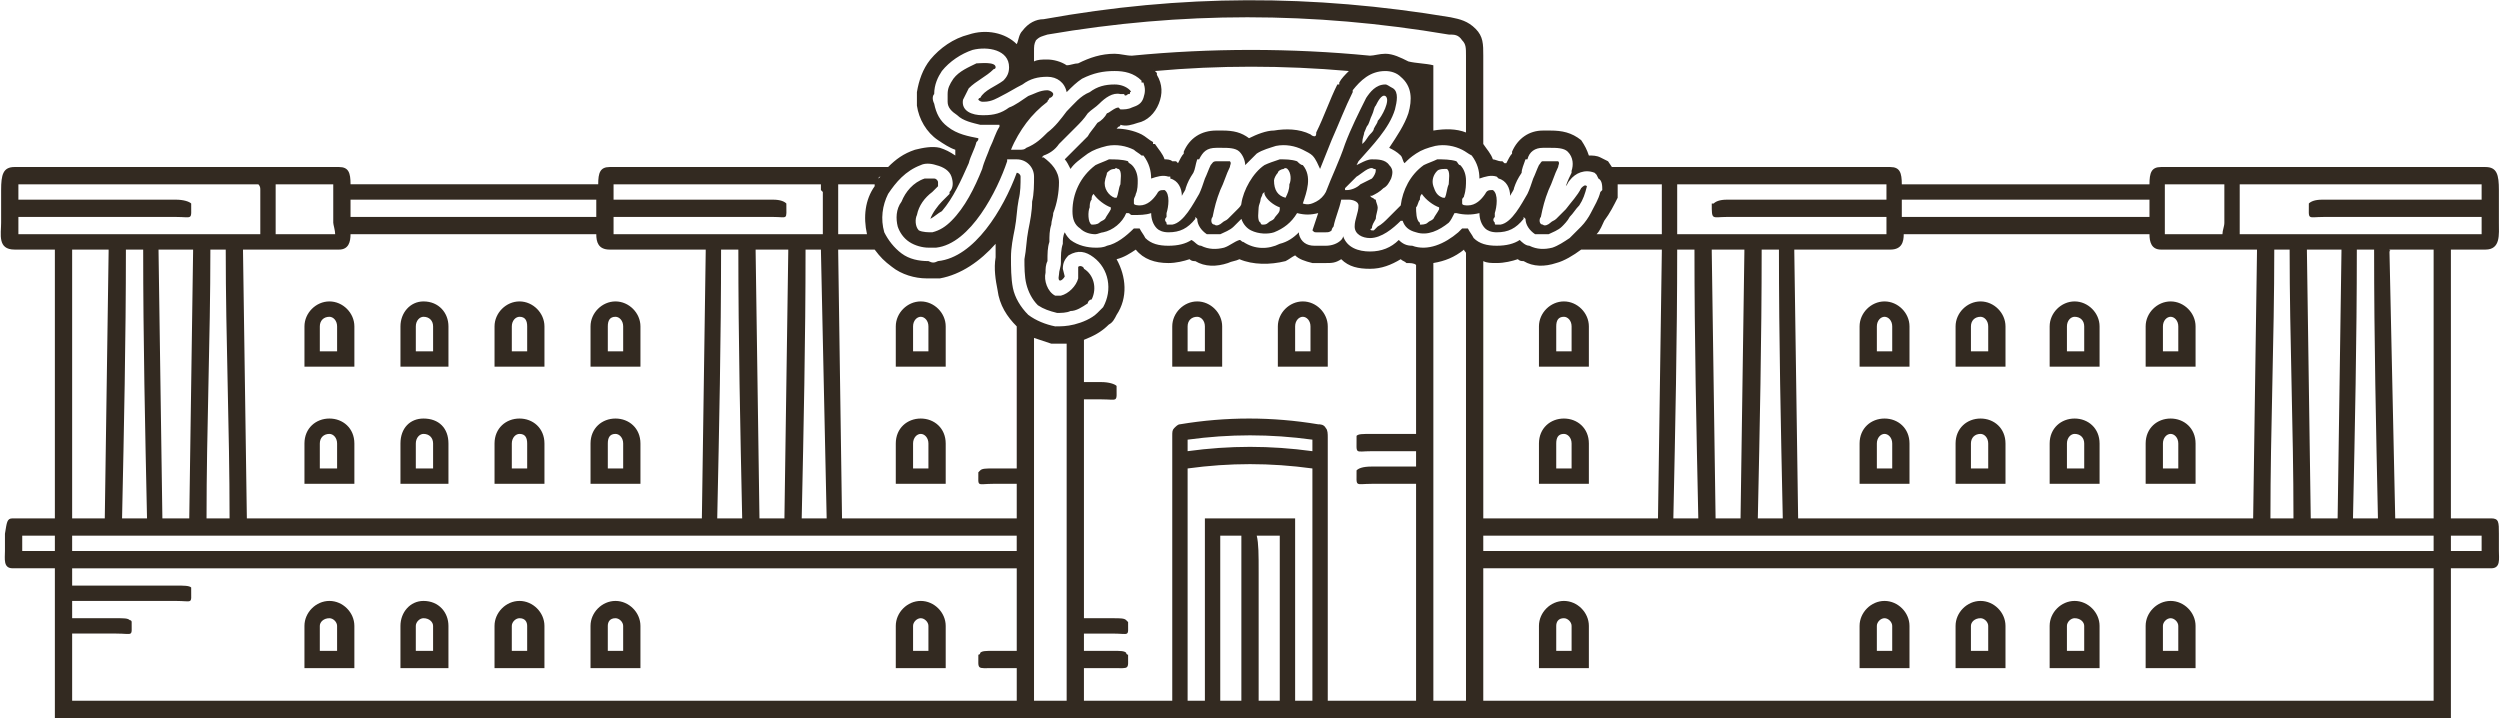 <?xml version="1.0" encoding="UTF-8"?>
<!DOCTYPE svg PUBLIC "-//W3C//DTD SVG 1.1//EN" "http://www.w3.org/Graphics/SVG/1.1/DTD/svg11.dtd">
<!-- Creator: CorelDRAW X8 -->
<svg xmlns="http://www.w3.org/2000/svg" xml:space="preserve" width="101.975mm" height="29.289mm" version="1.1"
     style="shape-rendering:geometricPrecision; text-rendering:geometricPrecision; image-rendering:optimizeQuality; fill-rule:evenodd; clip-rule:evenodd"
     viewBox="0 0 1301 374"
     xmlns:xlink="http://www.w3.org/1999/xlink">
 <defs>
  <style type="text/css">
   <![CDATA[
    .fil0 {fill:#332A21}
   ]]>
  </style>
 </defs>
    <g id="Слой_x0020_1">
        <path class="fil0"
              d="M746 68c6,-1 12,-1 17,1l0 -40c0,-4 0,-6 -2,-8 -2,-3 -4,-3 -7,-3 -71,-12 -139,-12 -209,0 -3,1 -4,1 -6,3 -1,2 -1,3 -1,6l0 5c2,-1 4,-1 7,-1 3,0 7,1 10,3 2,0 4,-1 6,-1 6,-3 12,-5 19,-5 3,0 6,1 9,1 41,-4 83,-4 124,0 2,0 5,-1 8,-1 4,0 8,2 12,4 4,1 9,1 13,2l0 34zm373 45l-129 0 0 -9 2 0 0 0 127 0 0 9zm-128 9l128 0c0,4 1,8 6,8l50 0c0,1 0,0 0,1l-2 139 -237 0 -2 -139c0,-1 0,0 0,-1l50 0c6,0 7,-4 7,-8zm276 8l0 140 -20 0 -3 -139c1,-1 0,0 0,-1l23 0zm0 149l0 8 -479 0 -16 0 0 -8 16 0 0 0 75 0 8 0 13 0 9 0 13 0 9 0 13 0 8 0 237 0 8 0 13 0 9 0 13 0 9 0 13 0 9 0 20 0zm0 17l0 69 -495 0 0 -69 16 0 479 0zm-1109 69l-121 0 0 -35 23 0c9,0 8,2 8,-6 0,-1 -1,-1 -1,-1 -1,-1 -3,-1 -7,-1l-12 0 2 0 -13 0 0 -9 24 0 30 0c9,0 8,2 8,-6 0,-1 0,-1 0,-1 -1,-1 -4,-1 -8,-1l-11 0 1 0 -44 0 0 -9 476 0 16 0 0 43 -2 0 2 0 -12 0c-4,0 -6,0 -7,1 0,0 0,1 -1,1 0,8 -1,7 8,7l12 0 0 17 -371 0zm-121 -78l0 -8 17 0 9 0 13 0 8 0 14 0 8 0 13 0 9 0 236 0 9 0 13 0 9 0 13 0 9 0 13 0 8 0 75 0 0 0 16 0 0 8 -16 0 -476 0zm0 -17l0 -140 19 0c0,1 0,0 0,1l-2 139 -17 0zm-9 -140l0 140 -22 0c-3,0 -3,2 -4,8l0 1 0 8c0,4 -1,9 4,9l22 0 0 9 0 8 0 9 0 8 0 44 130 0 371 0 9 0 17 0 9 0 46 0 2 0 76 0 3 0 46 0 9 0 17 0 9 0 504 0 0 -9 0 -69 21 0c5,0 4,-5 4,-9l0 -8 0 -1c0,-6 0,-8 -4,-8l-21 0 0 -140 18 0c8,0 7,-8 7,-14l0 -14 0 -2 0 -1 0 -5 0 5c0,-8 -1,-12 -7,-12l-84 0 -12 0 -34 0 -39 0c-5,0 -6,3 -6,9l0 0 0 -2 0 2 -127 0 0 0 0 0 -2 0 0 -2 0 2 0 0c0,-6 -1,-9 -6,-9l-79 0 -6 0 -28 0 -32 0 -2 -3 -4 -2c-2,-1 -4,-1 -6,-1 -1,-3 -2,-5 -4,-8 -5,-4 -10,-5 -16,-5l-4 0c-7,0 -13,4 -16,11l0 0 0 1c-1,1 -2,3 -3,5 0,0 0,0 -1,0l-1 -1 -1 0c-1,0 -3,-1 -4,-1 -1,-3 -3,-5 -5,-8l0 -46c0,-6 0,-10 -4,-14 -4,-4 -8,-5 -13,-6 -72,-12 -140,-12 -212,1 -4,0 -8,2 -11,6 -2,2 -2,5 -3,7 -6,-6 -16,-8 -25,-5 -8,2 -15,7 -20,13 -4,5 -6,11 -7,17 0,2 0,5 0,7 1,7 5,14 11,18 3,2 6,4 9,5 0,1 0,2 0,3 -3,-2 -5,-3 -8,-4 -4,-1 -9,0 -13,1 -6,2 -10,5 -14,9l-32 0 -29 0 -5 0 -79 0c-5,0 -6,3 -6,9l-1 0 0 -2 0 2 -128 0 0 -2 0 2 0 0c0,-6 -1,-9 -6,-9l-39 0 -34 0 -12 0 -84 0c-6,0 -7,4 -7,12l0 -5 0 5 0 1 0 2 0 14c0,6 -2,14 7,14l21 0zm0 149l0 8 -17 0 0 -8 17 0zm1248 8l0 -8 16 0 0 8 -16 0zm-513 78l-17 0 0 -228c6,-1 11,-3 16,-7 0,1 1,1 1,2l0 233zm-26 0l-46 0 0 -90 0 -33 0 0 0 0 0 0 0 0 0 0 0 -14c0,-2 0,-4 -1,-5 -1,-2 -3,-2 -4,-2 -24,-4 -48,-4 -72,0 -1,0 -2,1 -3,2 -1,1 -1,2 -1,4l0 138 -46 0 0 -17 15 0c9,0 8,1 8,-7 -1,0 -1,-1 -1,-1 -1,-1 -3,-1 -7,-1l-12 0 2 0 -5 0 0 -9 15 0c9,0 8,2 8,-6 -1,-1 -1,-1 -1,-1 -1,-1 -3,-1 -7,-1l-12 0 2 0 -5 0 0 -114 9 0c9,0 8,2 8,-7 0,0 0,0 0,0 -1,-1 -4,-2 -8,-2l-9 0 0 -22c5,-2 9,-4 13,-8 2,-1 3,-3 4,-5 6,-9 5,-20 0,-29 4,-1 7,-3 10,-5 4,5 10,7 17,7 4,0 8,-1 11,-2 1,1 2,1 3,1 5,3 11,3 17,1 2,-1 4,-1 6,-2 7,3 16,3 24,1 2,-1 3,-2 5,-3 2,2 5,3 9,4 1,0 3,0 5,0 0,0 1,0 2,0 3,0 5,0 8,-2 4,4 9,5 15,5 6,0 11,-2 16,-5 1,1 2,1 3,2 2,0 4,0 5,1l0 88 -14 0 2 0 -11 0c-5,0 -7,0 -8,1 0,0 0,1 0,1 0,9 -1,7 8,7l23 0 0 8 -14 0 2 0 -11 0c-5,0 -7,1 -8,2 0,0 0,0 0,0 0,9 -1,7 8,7l23 0 0 113zm-54 0l-9 0 0 -95 -25 0 -22 0 0 95 -9 0 0 -90 0 -31c22,-3 43,-3 65,0l0 31 0 90zm-128 0l-17 0 0 -17 0 -9 0 -43 0 -9 0 -8 0 -9 0 -18 0 -8 0 -68c3,1 6,2 9,3 3,0 5,0 8,0l0 143 0 8 0 9 0 9 0 17zm-373 -252l128 0 0 -9 -128 0 0 9zm128 9l-128 0c0,4 -1,8 -6,8l-50 0c0,1 0,0 0,1l2 139 237 0 2 -139c0,-1 0,0 0,-1l-50 0c-6,0 -7,-4 -7,-8zm-247 148l13 0c-1,-47 -2,-93 -2,-140l-9 0c0,47 -1,93 -2,140zm21 0l14 0 2 -139c0,-1 0,0 0,-1l-9 0 -9 0c0,1 0,0 0,1l2 139zm23 0l12 0c0,-47 -2,-93 -2,-140l-8 0c0,47 -2,93 -2,140zm266 0l13 0c-1,-47 -2,-93 -2,-140l-9 0c0,47 -1,93 -2,140zm22 0l13 0 2 -139c0,-1 0,0 0,-1l-9 0 -8 0c0,1 0,0 0,1l2 139zm22 0l13 0c-1,-47 -2,-93 -3,-140l-8 0c0,47 -1,93 -2,140zm21 0l75 0 -2 0 2 0 16 0 0 -18 -12 0c-9,0 -8,2 -8,-6 1,-1 1,-1 1,-1 1,-1 3,-1 7,-1l12 0 -2 0 2 0 0 -74c-5,-5 -9,-11 -10,-19 -1,-5 -2,-11 -1,-17 0,-2 0,-5 0,-7 -8,9 -18,16 -29,18 -2,0 -4,0 -7,0 -6,0 -13,-2 -18,-6 -4,-3 -6,-5 -9,-9l-19 0c0,1 0,0 0,1l2 139zm-435 4l0 4 0 -4zm168 39l0 0c7,0 13,6 13,13l0 22 -26 0 0 -22c0,-7 6,-13 13,-13zm-5 26l9 0 0 -13c0,-2 -2,-4 -4,-4 -3,0 -5,2 -5,4l0 13zm54 -26l0 0c8,0 13,6 13,13l0 22 -25 0 0 -22c0,-7 5,-13 12,-13zm-4 26l9 0 0 -13c0,-2 -2,-4 -5,-4 -2,0 -4,2 -4,4l0 13zm54 -26l0 0c7,0 13,6 13,13l0 22 -26 0 0 -22c0,-7 6,-13 13,-13zm-4 26l8 0 0 -13c0,-2 -1,-4 -4,-4 -2,0 -4,2 -4,4l0 13zm54 -26l0 0c7,0 13,6 13,13l0 22 -26 0 0 -22c0,-7 6,-13 13,-13zm-4 26l8 0 0 -13c0,-2 -2,-4 -4,-4 -3,0 -4,2 -4,4l0 13zm-307 -217l94 0 0 0 32 0c0,-2 0,-5 0,-6l0 -16 0 -1c0,-1 0,-2 -1,-3l-31 0 -94 0c0,1 0,2 0,3l0 1 0 4 72 0 -1 0 11 0c4,0 7,1 8,2 0,0 0,0 0,0 0,9 1,7 -8,7l-30 0 -52 0 0 3c0,1 0,4 0,6zm134 0l31 0c0,-2 -1,-5 -1,-6l0 -16 0 -1c0,-1 0,-2 0,-3l-30 0 0 3c0,-1 0,-2 0,-3l0 0 0 3 0 1 0 2 0 14c0,2 0,4 0,6zm315 -30c0,0 -1,0 -1,1l1 -1zm-3 4l-19 0 0 3c0,-1 0,-2 0,-3l0 0 0 3 0 1 0 2 0 14c0,2 0,4 0,6l15 0c-2,-9 -1,-18 4,-25 0,-1 0,-1 0,-1zm-59 0l-77 0c0,1 0,2 0,3l0 1 0 4 73 0 -2 0 12 0c4,0 6,1 7,2 0,0 0,0 0,0 0,9 1,7 -7,7l-31 0 -52 0 0 3c0,1 0,4 0,6l77 0 0 0 32 0c0,-2 0,-5 0,-6l0 -16 -1 -1c0,-1 0,-2 0,-3l-31 0zm734 217l0 0c-7,0 -13,6 -13,13l0 22 26 0 0 -22c0,-7 -6,-13 -13,-13zm4 26l-8 0 0 -13c0,-2 2,-4 4,-4 2,0 4,2 4,4l0 13zm-54 -26l0 0c-7,0 -13,6 -13,13l0 22 26 0 0 -22c0,-7 -6,-13 -13,-13zm5 26l-9 0 0 -13c0,-2 2,-4 4,-4 3,0 5,2 5,4l0 13zm-54 -26l0 0c-7,0 -13,6 -13,13l0 22 26 0 0 -22c0,-7 -6,-13 -13,-13zm4 26l-9 0 0 -13c0,-2 2,-4 5,-4 2,0 4,2 4,4l0 13zm-54 -26l0 0c-7,0 -13,6 -13,13l0 22 26 0 0 -22c0,-7 -6,-13 -13,-13zm4 26l-8 0 0 -13c0,-2 2,-4 4,-4 2,0 4,2 4,4l0 13zm251 -209c0,47 1,93 2,140l-13 0c1,-47 2,-93 2,-140l9 0zm-19 140l2 -139c0,-1 0,0 0,-1l-9 0 -9 0c0,1 0,0 0,1l2 139 14 0zm-25 -140c0,47 2,93 2,140l-12 0c0,-47 2,-93 2,-140l8 0zm100 -8l-94 0 0 0 -32 0c0,-2 0,-5 0,-6l0 -16 0 -1c0,-1 0,-2 0,-3l32 0 94 0c0,1 0,2 0,3l0 1 0 4 -73 0 2 0 -12 0c-4,0 -6,1 -7,2 0,0 0,0 0,0 0,9 -1,7 8,7l30 0 52 0 0 3c0,1 0,4 0,6zm-135 0l-30 0c0,-2 0,-5 0,-6l0 -16 0 -1c0,-1 0,-2 0,-3l31 0 0 3c0,-1 0,-2 0,-3l0 0 0 3 0 1 0 2 0 14c0,2 -1,4 -1,6zm-231 8c0,47 1,93 2,140l-13 0c1,-47 2,-93 2,-140l9 0zm-20 140l2 -139c0,-1 0,0 0,-1l-9 0 -8 0c0,1 0,0 0,1l2 139 13 0zm-24 -140c0,47 1,93 2,140l-13 0c1,-47 2,-93 2,-140l9 0zm-19 140l2 -139c0,-1 0,0 0,-1l-42 0 0 0c-4,3 -9,6 -13,7 -6,2 -12,2 -17,-1 -1,0 -2,0 -3,-1 -3,1 -7,2 -11,2 -3,0 -5,0 -7,-1l0 134 16 0 2 0 -2 0 75 0zm-21 -174l23 0 0 3c0,-1 0,-2 0,-3l0 0 0 3 0 1 0 2 0 14c0,2 0,4 0,6l-34 0c2,-2 3,-5 4,-7 3,-4 5,-8 7,-12l0 -1 0 -1 0 -1c0,-1 0,-3 0,-4zm63 0l77 0c0,1 0,2 0,3l0 1 0 4 -73 0 2 0 -12 0c-4,0 -6,1 -7,2 0,0 0,0 -1,0 0,9 0,7 8,7l31 0 52 0 0 3c0,1 0,4 0,6l-77 0 0 0 -32 0c0,-2 0,-5 0,-6l0 -16 0 -1c0,-1 0,-2 0,-3l32 0zm396 178l0 4 0 -4zm-701 -238l1 1 1 1 0 1c3,5 3,10 1,15 -2,5 -6,9 -11,10 -3,1 -6,2 -9,1 0,1 -1,1 -1,1 0,0 -1,1 -1,1 4,0 9,1 13,3 2,1 4,3 6,4l0 0c0,0 0,1 0,1l0 0c0,0 1,0 1,0 2,3 4,5 5,8 1,0 3,0 4,1l2 0 1 1c0,0 0,0 0,0 1,-2 2,-4 3,-5l0 -1 0 0c3,-7 9,-11 17,-11l3 0c6,0 10,1 14,4 4,-2 9,-4 13,-4 6,-1 13,-1 19,2 1,1 2,1 2,1 1,0 1,-1 1,-2 4,-8 7,-17 11,-25l1 0 0 -1c1,-2 3,-4 5,-6 -34,-3 -68,-3 -101,0l-1 -1zm-121 277l0 0c7,0 13,6 13,13l0 22 -26 0 0 -22c0,-7 6,-13 13,-13zm-4 26l8 0 0 -13c0,-2 -2,-4 -4,-4 -2,0 -4,2 -4,4l0 13zm339 -26l0 0c7,0 13,6 13,13l0 22 -26 0 0 -22c0,-7 6,-13 13,-13zm-4 26l8 0 0 -13c0,-2 -2,-4 -4,-4 -3,0 -4,2 -4,4l0 13zm-639 -121l0 0c7,0 13,5 13,13l0 21 -26 0 0 -21c0,-8 6,-13 13,-13zm-5 26l9 0 0 -13c0,-3 -2,-5 -4,-5 -3,0 -5,2 -5,5l0 13zm54 -26l0 0c8,0 13,5 13,13l0 21 -25 0 0 -21c0,-8 5,-13 12,-13zm-4 26l9 0 0 -13c0,-3 -2,-5 -5,-5 -2,0 -4,2 -4,5l0 13zm-45 -87l0 0c7,0 13,6 13,13l0 21 -26 0 0 -21c0,-7 6,-13 13,-13zm-5 26l9 0 0 -13c0,-3 -2,-5 -4,-5 -3,0 -5,2 -5,5l0 13zm54 -26l0 0c8,0 13,6 13,13l0 21 -25 0 0 -21c0,-7 5,-13 12,-13zm-4 26l9 0 0 -13c0,-3 -2,-5 -5,-5 -2,0 -4,2 -4,5l0 13zm54 35l0 0c7,0 13,5 13,13l0 21 -26 0 0 -21c0,-8 6,-13 13,-13zm-4 26l8 0 0 -13c0,-3 -1,-5 -4,-5 -2,0 -4,2 -4,5l0 13zm4 -87l0 0c7,0 13,6 13,13l0 21 -26 0 0 -21c0,-7 6,-13 13,-13zm-4 26l8 0 0 -13c0,-3 -1,-5 -4,-5 -2,0 -4,2 -4,5l0 13zm54 35l0 0c7,0 13,5 13,13l0 21 -26 0 0 -21c0,-8 6,-13 13,-13zm-4 26l8 0 0 -13c0,-3 -2,-5 -4,-5 -3,0 -4,2 -4,5l0 13zm4 -87l0 0c7,0 13,6 13,13l0 21 -26 0 0 -21c0,-7 6,-13 13,-13zm-4 26l8 0 0 -13c0,-3 -2,-5 -4,-5 -3,0 -4,2 -4,5l0 13zm814 35l0 0c-7,0 -13,5 -13,13l0 21 26 0 0 -21c0,-8 -6,-13 -13,-13zm4 26l-8 0 0 -13c0,-3 2,-5 4,-5 2,0 4,2 4,5l0 13zm-54 -26l0 0c-7,0 -13,5 -13,13l0 21 26 0 0 -21c0,-8 -6,-13 -13,-13zm5 26l-9 0 0 -13c0,-3 2,-5 4,-5 3,0 5,2 5,5l0 13zm45 -87l0 0c-7,0 -13,6 -13,13l0 21 26 0 0 -21c0,-7 -6,-13 -13,-13zm4 26l-8 0 0 -13c0,-3 2,-5 4,-5 2,0 4,2 4,5l0 13zm-54 -26l0 0c-7,0 -13,6 -13,13l0 21 26 0 0 -21c0,-7 -6,-13 -13,-13zm5 26l-9 0 0 -13c0,-3 2,-5 4,-5 3,0 5,2 5,5l0 13zm-54 35l0 0c-7,0 -13,5 -13,13l0 21 26 0 0 -21c0,-8 -6,-13 -13,-13zm4 26l-9 0 0 -13c0,-3 2,-5 5,-5 2,0 4,2 4,5l0 13zm-4 -87l0 0c-7,0 -13,6 -13,13l0 21 26 0 0 -21c0,-7 -6,-13 -13,-13zm4 26l-9 0 0 -13c0,-3 2,-5 5,-5 2,0 4,2 4,5l0 13zm-54 35l0 0c-7,0 -13,5 -13,13l0 21 26 0 0 -21c0,-8 -6,-13 -13,-13zm4 26l-8 0 0 -13c0,-3 2,-5 4,-5 2,0 4,2 4,5l0 13zm-4 -87l0 0c-7,0 -13,6 -13,13l0 21 26 0 0 -21c0,-7 -6,-13 -13,-13zm4 26l-8 0 0 -13c0,-3 2,-5 4,-5 2,0 4,2 4,5l0 13zm-506 -26l0 0c7,0 13,6 13,13l0 21 -26 0 0 -21c0,-7 6,-13 13,-13zm-4 26l8 0 0 -13c0,-3 -2,-5 -4,-5 -2,0 -4,2 -4,5l0 13zm4 35l0 0c7,0 13,5 13,13l0 21 -26 0 0 -21c0,-8 6,-13 13,-13zm-4 26l8 0 0 -13c0,-3 -2,-5 -4,-5 -2,0 -4,2 -4,5l0 13zm339 -87l0 0c7,0 13,6 13,13l0 21 -26 0 0 -21c0,-7 6,-13 13,-13zm-4 26l8 0 0 -13c0,-3 -2,-5 -4,-5 -3,0 -4,2 -4,5l0 13zm4 35l0 0c7,0 13,5 13,13l0 21 -26 0 0 -21c0,-8 6,-13 13,-13zm-4 26l8 0 0 -13c0,-3 -2,-5 -4,-5 -3,0 -4,2 -4,5l0 13zm-187 -87l0 0c7,0 13,6 13,13l0 21 -26 0 0 -21c0,-7 6,-13 13,-13zm-5 26l9 0 0 -13c0,-3 -2,-5 -4,-5 -3,0 -5,2 -5,5l0 13zm60 -26l0 0c7,0 13,6 13,13l0 21 -26 0 0 -21c0,-7 6,-13 13,-13zm-4 26l8 0 0 -13c0,-3 -2,-5 -4,-5 -2,0 -4,2 -4,5l0 13zm9 52l0 -6c-22,-3 -43,-3 -65,0l0 6c22,-3 43,-3 65,0zm-48 44l11 0c0,4 0,10 0,19l0 67 -11 0 0 -86zm19 0l12 0 0 86 -11 0 0 -32 0 6 0 -41c0,-9 0,-15 -1,-19zm-134 -214l0 0c-3,0 -7,0 -10,0 -4,-1 -9,-2 -12,-5 -3,-2 -5,-4 -5,-7 0,-1 0,-3 0,-4 0,-3 1,-5 3,-8 3,-4 8,-6 12,-8 2,0 10,-1 10,2 0,1 -1,1 -1,1 -4,4 -9,6 -13,10 -1,2 -2,4 -3,6 -1,6 5,8 10,8 0,0 1,0 1,0 5,0 9,-1 13,-4 3,-1 7,-4 10,-6 3,-1 6,-3 10,-3 1,0 3,1 3,2 0,1 -1,2 -2,2 0,1 -1,1 -1,2 -4,3 -8,7 -11,11 -3,4 -6,9 -8,14l0 0 0 0c2,0 3,0 4,0 2,0 3,0 4,-1 5,-2 8,-5 11,-8 4,-3 7,-7 10,-11 4,-4 7,-8 12,-10 4,-3 8,-4 13,-4 3,0 6,1 8,3l0 0 0 0c0,0 1,1 0,1 0,1 0,1 -1,1 -1,1 -2,1 -2,0l0 0 0 0c-1,0 -2,0 -2,0 -4,-1 -8,2 -11,5 -2,2 -4,3 -6,5 -2,3 -4,5 -6,7 -3,3 -6,6 -9,9 -2,3 -5,5 -8,6l-1 1 1 0c4,3 8,7 8,13l0 0 0 0c0,5 -1,11 -3,16 0,2 -1,4 -1,6 -1,3 -1,6 -1,9 -1,3 -1,6 -1,10 -1,2 -1,4 -1,6 -1,4 1,10 5,12 1,0 2,0 3,0 4,-1 8,-5 9,-9 0,-1 0,-1 0,-2l0 -4c0,0 0,0 0,0 1,-1 3,0 3,1 5,3 7,10 4,16 -1,0 -2,1 -2,2 -3,2 -6,4 -9,4 -2,1 -5,1 -7,1 -4,-1 -7,-2 -10,-4 -3,-3 -5,-7 -6,-11l0 0 0 0c-1,-4 -1,-9 -1,-13 1,-5 1,-10 2,-15 1,-5 2,-10 2,-15 1,-4 1,-9 1,-13 0,-5 -4,-9 -9,-9l0 0 -5 0 0 1c-5,15 -19,43 -37,45 -1,0 -2,0 -4,0 -3,0 -7,-1 -10,-3 -3,-2 -5,-5 -6,-8 -1,-4 -1,-9 2,-13 2,-5 6,-10 12,-12 1,0 3,0 5,0 1,0 2,1 2,2 0,0 0,1 0,2l0 0 0 0c-1,1 -2,2 -3,3 -4,3 -7,7 -8,12 -1,2 -1,6 1,8 2,1 5,1 7,1 4,-1 7,-3 10,-6 7,-7 12,-17 16,-27 1,-4 3,-8 4,-11 2,-4 3,-8 5,-11l0 -1zm297 48l0 0c-1,2 -3,4 -4,5 -2,2 -5,3 -7,4 -3,0 -5,0 -7,0 -3,-2 -5,-5 -5,-8l-1 -1 0 1c-4,5 -8,7 -14,7 -3,0 -5,-1 -6,-2 -2,-2 -3,-5 -3,-8l0 -1 0 1c-4,1 -8,1 -12,0l0 0 -1 0c-1,2 -2,4 -3,5 -5,4 -11,7 -17,5 -4,-1 -6,-3 -7,-6l-1 0 0 0c-4,4 -10,9 -16,9 -4,0 -8,-2 -8,-6 0,-4 2,-7 2,-11 0,-2 -3,-3 -5,-3 -1,0 -2,0 -3,0l-1 0 0 0c-1,5 -3,9 -4,14 -1,1 -1,2 -1,2 -1,1 -2,1 -3,1 -1,0 -2,0 -3,0 0,0 -1,0 -2,0 -1,0 -1,0 -2,-1 0,0 0,0 0,0 1,-3 2,-6 3,-9l0 0 0 0c-4,1 -7,1 -11,0l0 0 0 0c-3,5 -7,8 -12,10 -3,1 -8,1 -12,-1 -2,-1 -4,-3 -5,-6l0 -1 0 1c-1,1 -3,3 -4,4 -2,2 -5,3 -7,4 -3,0 -5,0 -7,0 -3,-2 -5,-5 -5,-8l-1 -1 0 1c-4,5 -8,7 -14,7 -3,0 -5,-1 -6,-2 -2,-2 -3,-5 -3,-8l0 -1 0 1c-3,1 -6,1 -10,1l0 0c-1,0 -1,-1 -2,-1l0 0 -1 0c-2,5 -7,9 -12,10 -1,0 -3,1 -4,1 -3,0 -6,-1 -8,-3 -3,-2 -4,-5 -4,-9 0,-9 4,-18 12,-24 2,-1 5,-2 7,-3 3,0 7,0 10,1 0,1 1,1 2,2l0 0c0,0 0,0 0,0l0 0c0,0 0,0 0,0 2,2 3,5 3,8 0,2 0,5 -1,7 0,1 -1,2 -1,3 0,1 0,1 0,2 0,0 0,0 0,0l0 0 0 0c0,0 0,0 0,0l0 0c0,0 0,0 0,0l0 0 0 0c0,1 3,1 3,1 4,0 7,-3 9,-6 1,-2 2,-2 4,-2l0 0 0 0c3,2 2,9 1,12 0,0 0,0 0,1 0,0 0,1 0,1 -1,1 -1,2 0,3 0,1 0,1 1,1l0 0c0,0 1,0 2,0 6,-1 11,-11 14,-16 1,-2 2,-5 3,-8 1,-2 2,-5 3,-7l0 0 0 0c1,-1 1,-2 3,-2l3 0c1,0 3,0 4,0 1,1 0,2 0,3l0 0 0 0c-2,4 -3,8 -5,12 -2,5 -3,9 -4,14l0 0 0 0c-1,1 -1,4 1,4 1,1 3,0 4,-1 1,-1 2,-1 3,-2 2,-2 3,-3 5,-5 1,-1 2,-2 2,-3l0 0 0 0c1,-7 6,-16 12,-20 2,-1 5,-2 8,-3 3,0 6,0 9,1 1,1 2,2 3,2 5,6 2,14 0,20l0 0 0 0c3,1 5,0 7,-1 2,-1 4,-3 5,-5l0 0 0 0c3,-8 7,-16 10,-25 3,-8 7,-16 11,-24l0 0 0 0c2,-3 5,-7 10,-7 1,0 2,1 4,2 3,2 2,7 1,11 -3,10 -12,19 -19,27l-1 2 2 -1c2,-1 4,-2 6,-2 3,0 7,0 9,3 2,2 2,4 1,7 -1,2 -2,4 -4,5 -2,2 -4,3 -6,4l-1 0 1 1c1,0 1,1 2,1 0,1 1,3 1,4 0,2 -1,4 -1,6 -1,2 -2,3 -2,5l0 0 0 0c-1,0 -1,1 0,1 0,0 1,0 1,0 1,-1 1,-1 2,-2 2,-1 4,-3 5,-4 2,-2 3,-3 4,-4 1,-1 2,-2 3,-3l0 0 0 0c1,-8 5,-16 12,-21 2,-1 5,-2 7,-3 3,0 7,0 10,1 1,1 1,2 2,2 2,2 3,5 3,8 0,2 0,5 -1,8 0,1 -1,1 -1,2 0,1 0,2 0,2l0 0 0 0c0,1 2,1 3,1 4,0 7,-3 9,-6 1,-2 2,-2 4,-2l0 0 0 0c3,2 2,9 1,12 0,0 0,0 0,1 0,0 0,1 0,1 -1,1 -1,2 0,3 0,1 0,1 1,1l0 0c0,0 1,0 2,0 6,-1 11,-11 14,-16 1,-2 2,-5 3,-8 1,-2 2,-5 3,-7l0 0 0 0c1,-1 1,-2 2,-2l4 0c1,0 3,0 4,0 1,1 0,2 0,3l0 0 0 0c-2,4 -3,8 -5,12 -2,5 -3,9 -4,14l0 0 0 0c-1,1 -1,4 1,4 1,1 3,0 4,-1 1,-1 2,-1 3,-2 2,-2 3,-3 5,-5 3,-4 6,-7 8,-11 1,-1 2,-2 3,-1l0 0 0 0c0,0 0,0 0,0l0 0 0 0c-1,4 -2,7 -4,10 -2,2 -3,4 -5,6l0 0zm-151 -4l0 -1c-3,-1 -7,-4 -8,-7l0 -1 -1 1c0,1 -1,2 -1,3 0,1 -1,3 -1,4 0,2 -1,7 1,8 0,0 0,1 1,1 1,0 2,0 3,-1 1,-1 2,-1 3,-2 1,-2 3,-3 3,-5l0 0zm-85 -6l0 0c1,-2 1,-5 2,-7 0,-2 1,-7 -1,-8 -1,0 -1,-1 -2,0 -2,0 -3,1 -4,2 0,1 -1,3 -1,4 -1,4 2,8 5,9l1 0zm-12 -3l0 1c-1,1 -1,2 -1,3 -1,1 -1,3 -1,4 -1,2 -1,8 1,9 1,0 3,0 4,-1 1,-1 2,-1 3,-2 1,-2 2,-3 3,-5l0 0 0 -1c-3,-1 -7,-4 -9,-7l0 -1zm152 -50c-2,-1 -4,3 -5,5 -1,1 -1,3 -2,5 -1,2 -1,3 -2,5 -1,1 -1,2 -2,4 0,1 -1,3 -1,5l0 1 1 -1c1,-1 2,-3 3,-4 1,-1 2,-2 2,-3 1,-2 2,-3 2,-4 2,-2 7,-11 4,-13zm-21 49l1 0c2,0 5,-1 7,-3 2,-1 4,-2 6,-3 1,-1 2,-3 2,-4 0,-1 0,-1 -1,-1 -2,-2 -7,3 -9,4 -1,1 -2,2 -3,3 -1,1 -2,2 -3,3l0 1zm52 4l0 0c1,-2 1,-5 2,-7 0,-2 1,-7 -1,-8 0,0 0,0 -1,0 -1,0 -3,0 -4,1 -2,2 -3,5 -2,8 1,3 2,5 5,6l1 0zm-12 -3l0 1c-1,1 -1,2 -1,3 -1,1 -1,3 -2,4 0,2 0,7 2,8 0,0 0,1 0,1 1,0 3,0 4,-1 1,-1 2,-1 3,-2 1,-2 2,-3 3,-5l0 0 0 -1c-3,-1 -7,-4 -9,-7l0 -1zm-71 3l0 0c1,-2 2,-4 2,-7 1,-2 1,-6 -1,-8 0,0 -1,-1 -2,0 -1,0 -3,1 -3,2 -1,1 -2,3 -2,4 0,5 2,8 6,9l0 0zm-112 -15c2,-3 5,-5 9,-8 3,-2 6,-3 10,-4 5,-1 10,0 14,2 1,1 3,2 4,3l0 0c0,0 0,0 0,0 0,0 0,0 1,0 3,4 4,8 4,12 3,-1 6,-2 9,-1l1 0 0 1c4,1 6,5 6,9 1,-2 2,-3 2,-4 1,-3 2,-5 4,-8 1,-2 1,-4 2,-7l1 0 0 0c2,-4 4,-6 9,-6l3 0c3,0 7,0 9,2 2,2 3,5 3,7 2,-2 4,-4 6,-6 3,-2 7,-3 10,-4 5,-1 10,0 14,2 2,1 4,2 5,3 2,2 3,5 4,7 2,-5 4,-10 6,-15 4,-9 7,-17 11,-25l0 0 0 -1c4,-5 9,-10 17,-10 3,0 6,1 8,3 6,5 6,12 4,19 -2,6 -6,12 -10,18 2,1 4,2 6,4 1,1 1,3 2,4 2,-2 3,-3 6,-5 3,-2 6,-3 10,-4 5,-1 10,0 14,2 2,1 3,2 5,3 3,4 4,8 4,12 3,-1 6,-2 9,-1l0 0 1 1c4,1 6,5 6,9 1,-2 2,-3 2,-4 1,-3 2,-5 4,-8 0,-2 1,-4 2,-7l1 0 0 0c1,-4 4,-6 8,-6l4 0c3,0 7,0 9,2 3,3 3,7 2,10l0 0 0 1c-1,2 -2,4 -3,7 1,-1 1,-2 2,-3 3,-4 8,-6 13,-4l1 1 1 2c2,1 2,4 2,6l0 0 -1 1 0 0c-1,4 -3,7 -5,11 -1,2 -3,5 -5,7 -2,2 -4,4 -6,6 -3,2 -6,4 -9,5 -4,1 -8,1 -12,-1 -2,0 -4,-2 -5,-3 -3,2 -7,3 -12,3 -5,0 -9,-1 -12,-4 -1,-2 -2,-3 -3,-5 -1,0 -2,0 -3,0 -1,1 -2,2 -2,2 -7,6 -16,10 -24,7 -3,0 -5,-1 -7,-3 -4,4 -9,6 -15,6 -6,0 -12,-2 -14,-8 0,1 -1,2 -1,2 -2,2 -5,3 -8,3 -1,0 -2,0 -2,0 -2,0 -3,0 -4,0 -4,0 -7,-2 -8,-6 0,0 0,0 0,-1 -3,3 -6,5 -10,6 -6,3 -13,3 -19,-1 -1,0 -1,-1 -2,-1 -3,1 -5,3 -8,4 -4,1 -8,1 -12,-1 -2,0 -3,-2 -5,-3 -3,2 -7,3 -12,3 -5,0 -9,-1 -12,-4 -1,-2 -2,-3 -3,-5 -1,0 -2,0 -3,0 -4,4 -9,8 -14,9 -2,1 -4,1 -6,1 -4,0 -9,-1 -13,-4 -1,-1 -2,-2 -3,-4 -1,2 -1,4 -1,6 -1,3 -1,6 -1,10 0,2 -1,4 -1,6 -1,5 2,3 3,1 0,0 0,0 0,0l-1 -4c0,-3 1,-5 3,-7 5,-3 9,-2 13,1 8,6 10,17 5,26 -1,1 -2,2 -3,3 -3,3 -8,5 -12,6 -4,1 -7,1 -10,1 -5,-1 -10,-3 -14,-6 -4,-4 -7,-9 -8,-14 -1,-5 -1,-11 -1,-16 0,-5 1,-10 2,-15 1,-5 1,-10 2,-15 1,-4 1,-8 1,-12 0,-1 -1,-2 -2,-2l0 0c-7,19 -22,44 -41,46 -2,1 -3,1 -5,0 -5,0 -10,-1 -14,-4 -4,-3 -7,-7 -9,-11 -2,-7 -1,-14 2,-20 4,-6 9,-12 17,-15 2,-1 5,-1 8,0 4,1 7,3 8,6 1,3 1,6 -1,8l0 1 -1 1c-1,1 -2,2 -3,3 -2,2 -5,6 -6,9 2,-1 4,-3 6,-4 6,-7 10,-16 14,-25 1,-4 3,-7 4,-11 1,-1 1,-1 1,-2 -5,-1 -11,-2 -16,-6 -4,-3 -6,-7 -7,-12 -1,-2 -1,-4 0,-5 0,-5 2,-9 4,-12 4,-5 10,-9 16,-11 8,-2 19,0 19,9 0,3 -1,5 -3,7 -4,3 -10,5 -12,9 -1,0 -1,1 -1,1 1,1 2,1 2,1 1,0 1,0 1,0 4,0 7,-2 9,-3 4,-2 7,-4 11,-6 4,-3 8,-4 13,-4 5,0 9,3 10,8 3,-3 5,-5 8,-7 6,-3 11,-4 17,-4 5,0 10,1 14,5l0 0 0 1 1 0c1,3 1,5 0,8 -1,3 -3,4 -6,5 -2,1 -4,1 -6,1 0,0 -1,-1 -1,-1 -2,0 -5,3 -6,3 -1,2 -3,4 -5,5 -2,3 -4,5 -5,7 -3,3 -6,6 -10,10 0,0 -1,1 -2,2 1,1 2,3 3,5z"/>
 </g>
</svg>
